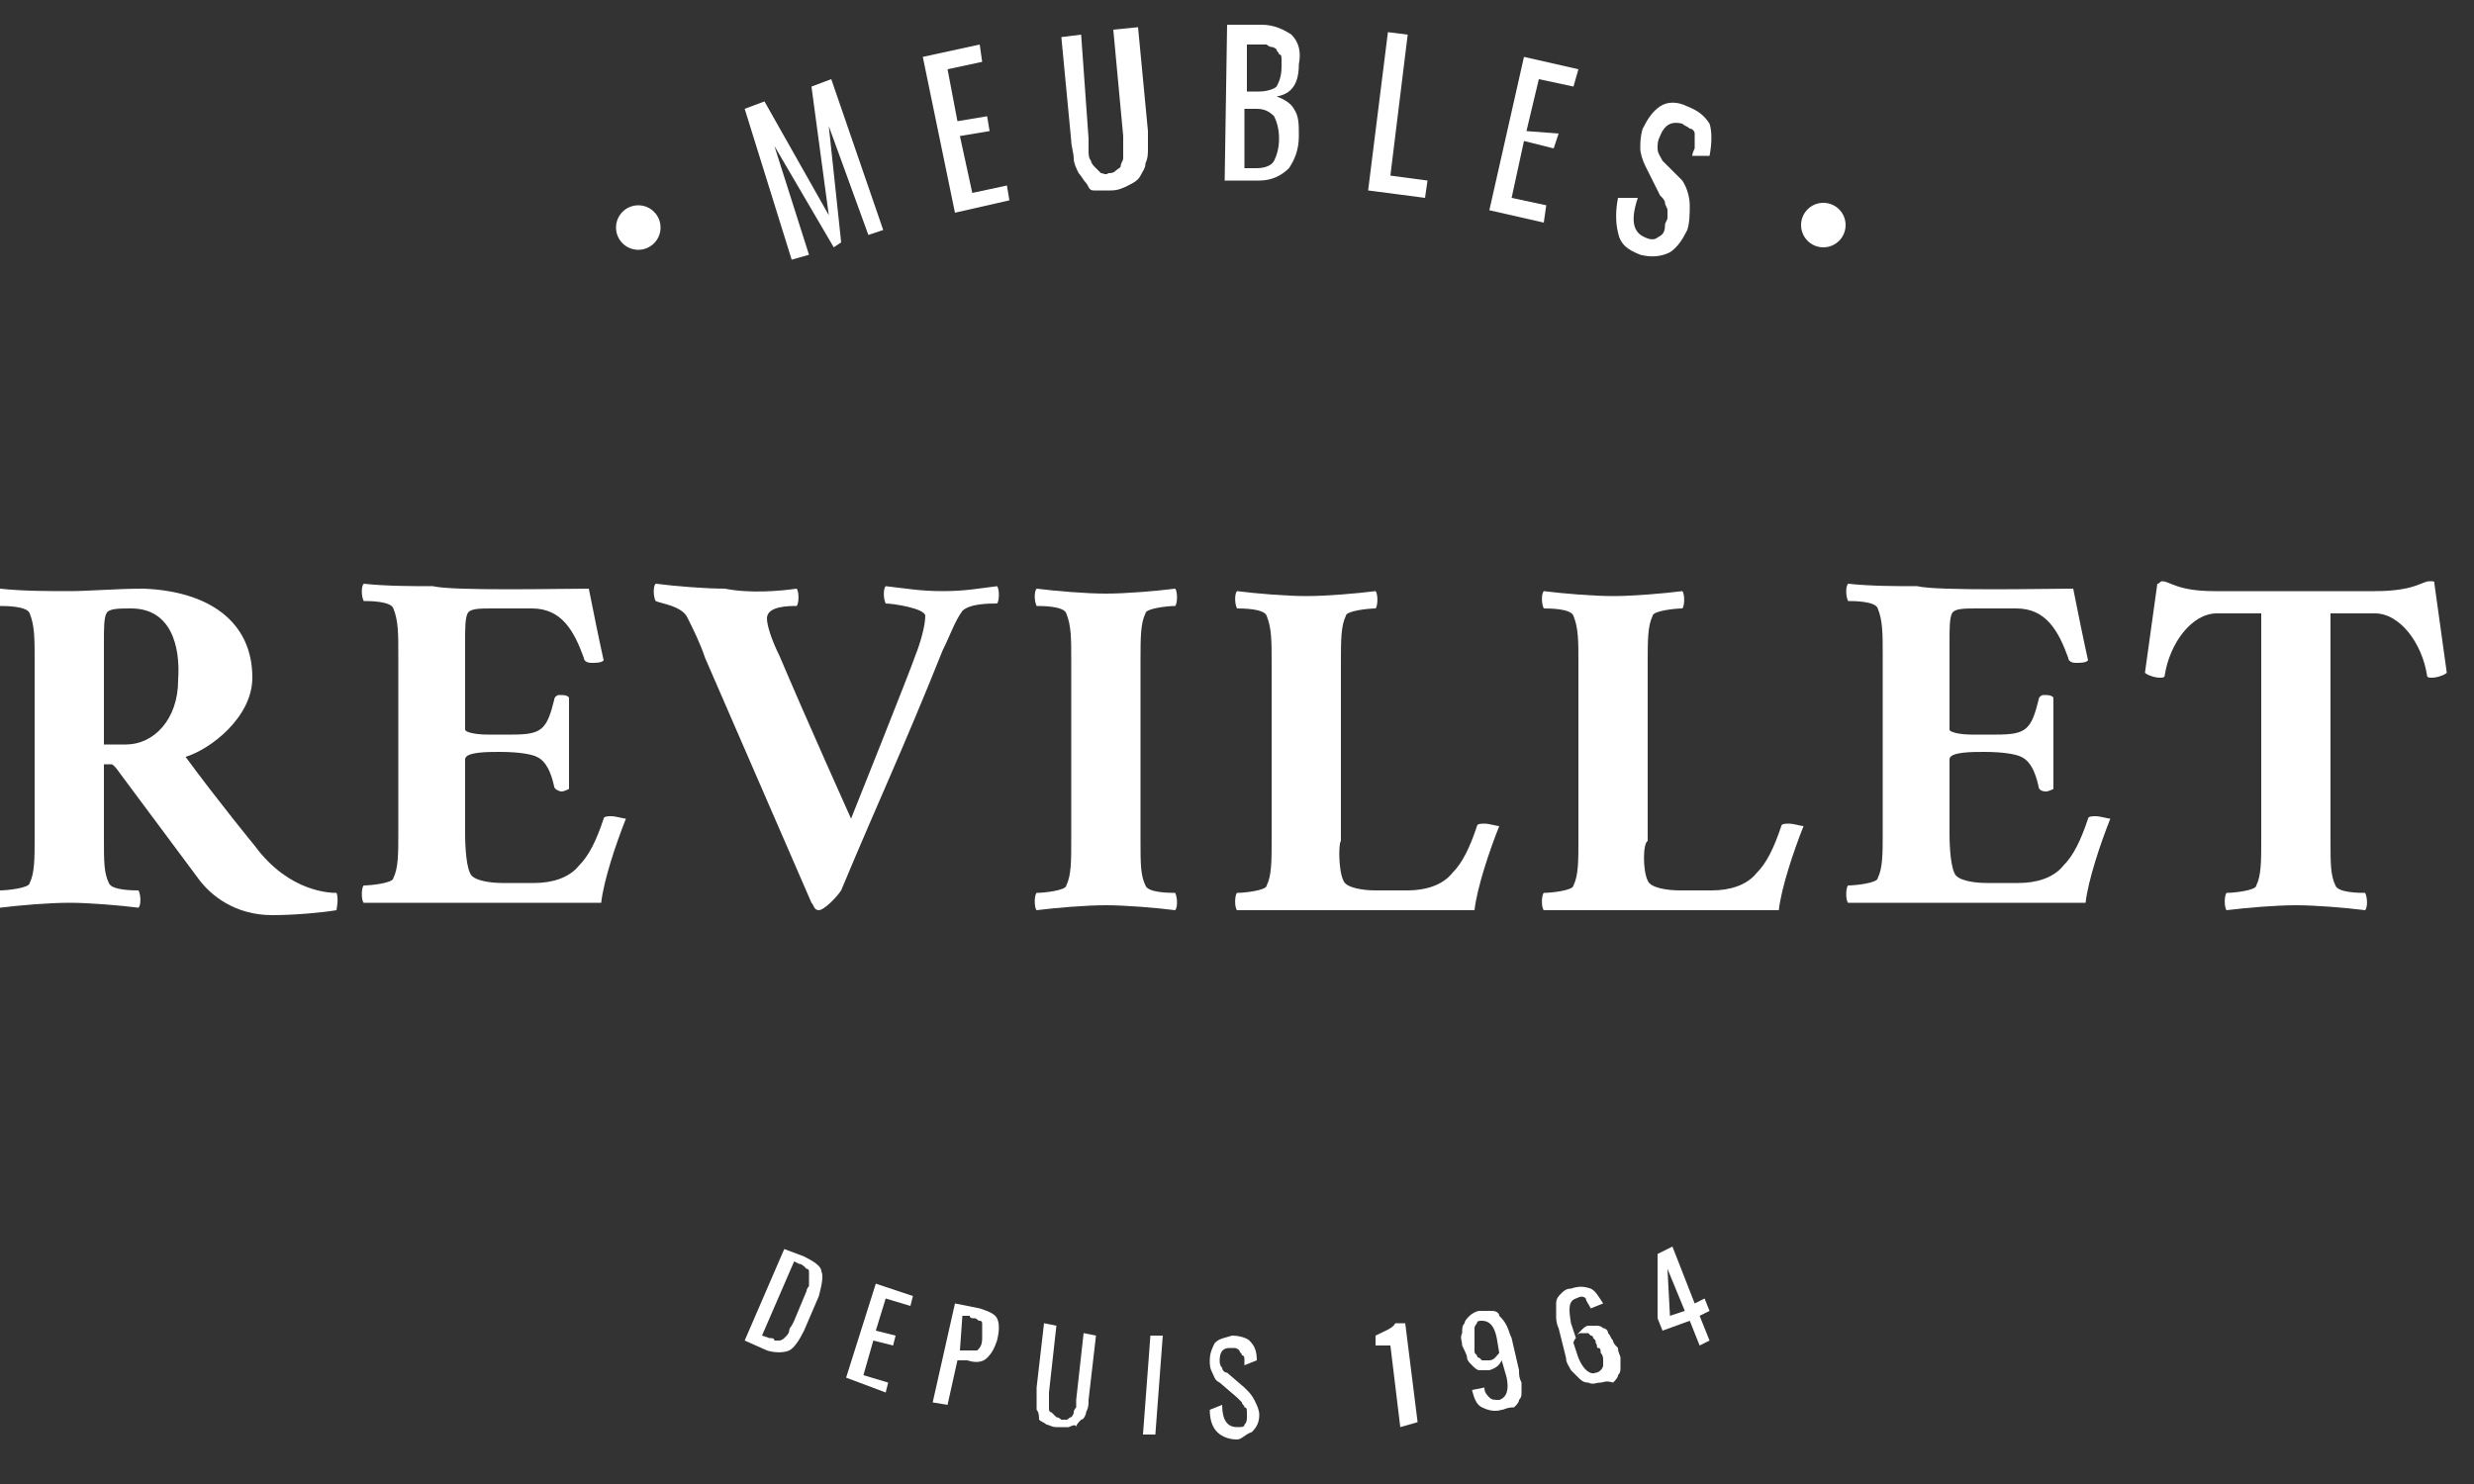 <?xml version="1.0" encoding="utf-8"?>
<!-- Generator: Adobe Illustrator 18.0.0, SVG Export Plug-In . SVG Version: 6.00 Build 0)  -->
<!DOCTYPE svg PUBLIC "-//W3C//DTD SVG 1.1//EN" "http://www.w3.org/Graphics/SVG/1.1/DTD/svg11.dtd">
<svg version="1.1" xmlns="http://www.w3.org/2000/svg" xmlns:xlink="http://www.w3.org/1999/xlink" x="0px" y="0px"
	 viewBox="0 0 100 60" enable-background="new 0 0 100 60" xml:space="preserve">
<rect x="0" y="0" width="100" height="60" fill="#333333" stroke="none"/>
<g id="Calque_1">
	<g>
		<g>
			<circle fill="#FFFFFF" cx="73.7" cy="9.1" r="0.9"/>
			<circle fill="#FFFFFF" cx="25.8" cy="9.2" r="0.9"/>
		</g>
		<g>
			<path fill="#FFFFFF" d="M32,10.5l-1.9-6.1l0.8-0.3l2.6,4.6l-0.7-5.2l0.8-0.3l2.1,6.1l-0.6,0.2l-1.6-4.4l0.5,4.7L33.7,10l-2.4-4.1
				l1.4,4.4L32,10.5z"/>
			<path fill="#FFFFFF" d="M38.6,8.6l-1.3-6.3l2.3-0.5l0.1,0.7l-1.4,0.3l0.4,2.1l1.2-0.2l0.1,0.6l-1.2,0.2l0.5,2.3l1.4-0.3l0.1,0.6
				L38.6,8.6z"/>
			<path fill="#FFFFFF" d="M45.6,7.5c-0.2,0.1-0.4,0.2-0.7,0.2c-0.2,0-0.5,0-0.7,0S44,7.5,43.9,7.4c-0.1-0.1-0.2-0.3-0.3-0.4
				c-0.1-0.2-0.2-0.4-0.2-0.6c0-0.2-0.1-0.5-0.1-0.7l-0.4-4.2l0.8-0.1L44,5.6c0,0.2,0,0.3,0,0.5c0,0.1,0,0.3,0.1,0.4
				c0,0.1,0.1,0.2,0.2,0.3c0.1,0.1,0.2,0.2,0.2,0.2c0.1,0,0.2,0.1,0.3,0c0.1,0,0.2,0,0.3-0.1c0.1-0.1,0.2-0.1,0.2-0.2
				c0-0.1,0.1-0.2,0.1-0.3s0-0.3,0-0.4c0-0.1,0-0.3,0-0.5l-0.4-4.3L46,1.1l0.4,4.2c0,0.3,0,0.5,0,0.7c0,0.2,0,0.4-0.1,0.6
				c0,0.2-0.1,0.3-0.2,0.5C46,7.3,45.8,7.4,45.6,7.5z"/>
			<path fill="#FFFFFF" d="M49.5,7.4L49.6,1L51,1c0.5,0,0.9,0.2,1.2,0.4c0.3,0.3,0.4,0.7,0.3,1.2c0,0.8-0.3,1.2-0.9,1.3
				c0.3,0.1,0.6,0.3,0.7,0.5c0.2,0.3,0.2,0.6,0.2,1.1c0,0.6-0.2,1-0.4,1.3c-0.3,0.3-0.7,0.5-1.2,0.5H49.5z M50.3,6.8h0.5
				c0.3,0,0.6-0.1,0.7-0.3c0.1-0.2,0.2-0.5,0.2-0.9c0-0.4-0.1-0.7-0.2-0.9c-0.2-0.2-0.4-0.3-0.7-0.3h-0.5L50.3,6.8z M50.4,3.7h0.5
				c0.3,0,0.6-0.1,0.7-0.2c0.1-0.2,0.2-0.4,0.2-0.8c0-0.1,0-0.2,0-0.3c0-0.1,0-0.2-0.1-0.2c0-0.1-0.1-0.1-0.1-0.2
				c0,0-0.1-0.1-0.2-0.1c0,0-0.1,0-0.2-0.1c-0.1,0-0.2,0-0.3,0c-0.1,0-0.2,0-0.3,0h-0.2L50.4,3.7z"/>
			<path fill="#FFFFFF" d="M55.3,7.7l0.8-6.4l0.8,0.1l-0.7,5.7l1.5,0.2L57.6,8L55.3,7.7z"/>
			<path fill="#FFFFFF" d="M60.2,8.5l1.4-6.2l2.2,0.5l-0.2,0.7l-1.4-0.3l-0.5,2.1L63,5.4L62.8,6l-1.2-0.3l-0.5,2.3l1.4,0.3L62.4,9
				L60.2,8.5z"/>
			<path fill="#FFFFFF" d="M66.3,10.3c-0.5-0.2-0.8-0.4-0.9-0.9c-0.1-0.4-0.1-0.9,0-1.4l0.8,0c-0.3,0.9-0.2,1.4,0.3,1.6
				c0.2,0.1,0.4,0.1,0.5,0c0.2-0.1,0.3-0.2,0.3-0.5c0-0.1,0.1-0.2,0.1-0.3c0-0.1,0-0.2,0-0.3c0-0.1-0.1-0.2-0.1-0.3
				c0-0.1-0.1-0.2-0.2-0.3l-0.6-1.2c-0.1-0.2-0.2-0.5-0.2-0.7c0-0.2,0-0.5,0.1-0.8c0.2-0.4,0.4-0.7,0.7-0.9c0.3-0.2,0.7-0.2,1.1,0
				c0.5,0.2,0.7,0.4,0.9,0.7c0.1,0.3,0.1,0.8,0,1.3l-0.7,0c0-0.1,0.1-0.3,0.1-0.3c0-0.1,0-0.2,0-0.3c0-0.1,0-0.2,0-0.3
				c0-0.1-0.1-0.2-0.2-0.2c-0.1-0.1-0.2-0.1-0.3-0.2c-0.4-0.1-0.7,0-0.9,0.5c-0.1,0.2-0.1,0.3-0.1,0.5c0,0.2,0.1,0.3,0.2,0.5L68,7.3
				c0.2,0.3,0.3,0.7,0.3,1s0,0.7-0.1,1c-0.2,0.4-0.4,0.7-0.7,0.9C67.1,10.4,66.7,10.4,66.3,10.3z"/>
		</g>
		<g>
			<path fill="#FFFFFF" d="M30.1,54.2l1.6-3.7l0.8,0.3c0.4,0.2,0.7,0.4,0.7,0.6c0.1,0.2,0,0.6-0.1,1l-0.6,1.4
				c-0.2,0.4-0.4,0.7-0.6,0.8c-0.2,0.1-0.6,0.1-0.9,0L30.1,54.2z M30.8,54l0.3,0.1c0.1,0,0.2,0,0.2,0.1c0.1,0,0.1,0,0.2,0
				c0,0,0.1,0,0.2-0.1c0,0,0.1-0.1,0.1-0.1c0,0,0.1-0.1,0.1-0.2c0-0.1,0.1-0.2,0.1-0.2c0,0,0.1-0.2,0.1-0.2l0.5-1.2
				c0-0.1,0.1-0.2,0.1-0.2c0-0.1,0-0.1,0-0.2c0-0.1,0-0.1,0-0.2c0,0,0-0.1,0-0.2c0,0,0-0.1-0.1-0.1c0,0-0.1-0.1-0.1-0.1
				c0,0-0.1-0.1-0.2-0.1L32.1,51L30.8,54z"/>
			<path fill="#FFFFFF" d="M34.2,55.7l1.2-3.8l1.5,0.5l-0.1,0.4l-1-0.3l-0.4,1.3l0.8,0.2l-0.1,0.4l-0.8-0.2l-0.4,1.4l1,0.3l-0.1,0.4
				L34.2,55.7z"/>
			<path fill="#FFFFFF" d="M37.7,56.7l0.9-4l1,0.2c0.3,0.1,0.6,0.2,0.7,0.4c0.1,0.2,0.1,0.5,0,0.9c-0.1,0.3-0.2,0.5-0.4,0.7
				c-0.2,0.2-0.5,0.2-0.8,0.1L38.7,55l-0.4,1.8L37.7,56.7z M38.8,54.6l0.2,0c0.2,0,0.4,0,0.5,0c0.1-0.1,0.2-0.2,0.2-0.5
				c0-0.1,0-0.2,0-0.2c0-0.1,0-0.1,0-0.2c0-0.1,0-0.1,0-0.2c0,0,0-0.1-0.1-0.1s-0.1-0.1-0.2-0.1c-0.1,0-0.2,0-0.2-0.1l-0.3,0
				L38.8,54.6z"/>
			<path fill="#FFFFFF" d="M43.2,57.7c-0.1,0-0.3,0-0.5,0c-0.2,0-0.3-0.1-0.4-0.1c-0.1-0.1-0.2-0.1-0.3-0.2C42,57.3,42,57.1,41.9,57
				c0-0.1,0-0.3,0-0.4c0-0.2,0-0.3,0-0.5l0.3-2.6l0.5,0.1l-0.3,2.7c0,0.1,0,0.2,0,0.3c0,0.1,0,0.2,0,0.3c0,0.1,0,0.2,0.1,0.2
				c0,0,0.1,0.1,0.2,0.2c0.1,0,0.2,0.1,0.2,0.1c0.1,0,0.2,0,0.2,0c0.1,0,0.1-0.1,0.2-0.1c0,0,0.1-0.1,0.1-0.2c0-0.1,0.1-0.2,0.1-0.2
				c0-0.1,0-0.2,0-0.3l0.3-2.7l0.5,0.1l-0.3,2.6c0,0.2,0,0.3-0.1,0.5c0,0.1-0.1,0.3-0.2,0.3c-0.1,0.1-0.2,0.2-0.2,0.3
				C43.5,57.6,43.4,57.6,43.2,57.7z"/>
			<path fill="#FFFFFF" d="M46.2,58l0.3-4l0.5,0l-0.3,4L46.2,58z"/>
			<path fill="#FFFFFF" d="M50,58.2c-0.3,0-0.6-0.1-0.8-0.3s-0.3-0.5-0.3-0.9l0.5-0.2c0,0.6,0.2,0.9,0.6,0.9c0.2,0,0.3,0,0.3-0.1
				c0.1-0.1,0.1-0.2,0.1-0.3c0-0.1,0-0.2,0-0.2c0-0.1,0-0.2-0.1-0.2c0-0.1-0.1-0.1-0.1-0.2c0,0-0.1-0.1-0.2-0.2l-0.7-0.6
				c-0.2-0.1-0.2-0.2-0.3-0.4c-0.1-0.2-0.1-0.3-0.1-0.5c0-0.3,0.1-0.5,0.2-0.7c0.2-0.2,0.4-0.2,0.7-0.3c0.3,0,0.6,0.1,0.7,0.2
				c0.2,0.2,0.3,0.4,0.3,0.8l-0.5,0.2c0-0.1,0-0.2,0-0.2c0-0.1,0-0.2-0.1-0.2c0-0.1-0.1-0.1-0.1-0.2c0,0-0.1-0.1-0.2-0.1
				c-0.1,0-0.1,0-0.2,0c-0.3,0-0.4,0.2-0.4,0.5c0,0.1,0,0.2,0.1,0.3c0,0.1,0.1,0.2,0.2,0.2l0.7,0.6c0.2,0.2,0.3,0.3,0.4,0.5
				s0.2,0.4,0.2,0.6c0,0.3-0.1,0.5-0.3,0.7C50.3,58,50.2,58.2,50,58.2z"/>
			<path fill="#FFFFFF" d="M56.6,57.7l-0.4-3.3c0,0,0,0,0,0c0,0-0.1,0-0.1,0s-0.1,0-0.1,0s-0.1,0-0.2,0c0,0-0.1,0-0.1,0
				s-0.1,0-0.1,0h0l0-0.4c0.4-0.2,0.7-0.3,0.8-0.5l0.4,0l0.5,4L56.6,57.7z"/>
			<path fill="#FFFFFF" d="M60.7,57c-0.3,0.1-0.6,0-0.8-0.1c-0.2-0.1-0.3-0.3-0.4-0.7v0l0.5-0.1c0,0.2,0.1,0.3,0.2,0.4
				c0.1,0.1,0.2,0.1,0.4,0.1c0.3-0.1,0.4-0.4,0.3-0.9L60.7,55c-0.1,0.2-0.2,0.3-0.5,0.4c-0.2,0-0.3,0-0.4,0c-0.1,0-0.2-0.1-0.3-0.2
				c-0.1-0.1-0.2-0.2-0.2-0.3c0-0.1-0.1-0.3-0.2-0.5c0-0.2-0.1-0.3,0-0.5c0-0.2,0-0.3,0.1-0.4c0-0.1,0.1-0.2,0.2-0.3
				c0.1-0.1,0.3-0.2,0.4-0.2c0.2,0,0.3,0,0.5,0c0.2,0,0.3,0.1,0.3,0.2c0.1,0.1,0.2,0.2,0.3,0.4c0.1,0.2,0.1,0.3,0.2,0.5l0.3,1.3
				c0,0.2,0,0.3,0.1,0.5c0,0.2,0,0.3,0,0.4c0,0.1,0,0.2-0.1,0.3c0,0.1-0.1,0.2-0.2,0.3C60.9,56.9,60.8,57,60.7,57z M60.2,55
				c0.2,0,0.3-0.2,0.4-0.3l-0.1-0.6c-0.1-0.5-0.3-0.7-0.6-0.7c-0.1,0-0.2,0-0.2,0.1c0,0-0.1,0.1-0.1,0.2c0,0.1,0,0.2,0,0.2
				c0,0.1,0,0.2,0,0.3c0,0.1,0,0.2,0,0.2s0,0.1,0,0.2c0,0.1,0,0.1,0.1,0.2c0,0,0,0.1,0.1,0.1c0,0,0.1,0.1,0.1,0.1s0.1,0,0.1,0
				C60.1,55,60.2,55,60.2,55z"/>
			<path fill="#FFFFFF" d="M64.7,55.9c-0.2,0-0.3,0.1-0.5,0c-0.2,0-0.3-0.1-0.4-0.2c-0.1-0.1-0.2-0.2-0.3-0.3
				c-0.1-0.2-0.2-0.3-0.2-0.5L63,53.7c-0.1-0.2-0.1-0.4-0.1-0.5s0-0.3,0-0.5c0-0.2,0.1-0.3,0.2-0.4c0.1-0.1,0.2-0.2,0.4-0.2
				c0.3-0.1,0.5-0.1,0.8,0c0.2,0.1,0.3,0.3,0.5,0.6c0,0,0,0,0,0v0l-0.5,0.2c-0.1-0.2-0.2-0.3-0.2-0.4c-0.1-0.1-0.2-0.1-0.4,0
				c-0.3,0.1-0.3,0.4-0.2,1l0.2,0.6c0-0.1,0.1-0.2,0.2-0.3c0.1-0.1,0.2-0.2,0.3-0.2c0.1,0,0.2,0,0.3,0s0.2,0,0.3,0.1
				c0.1,0,0.2,0.1,0.2,0.2c0.1,0.1,0.1,0.2,0.2,0.3c0,0.1,0.1,0.2,0.2,0.3c0,0.2,0.1,0.3,0.1,0.4c0,0.1,0,0.3,0,0.4
				c0,0.1,0,0.2-0.1,0.3c0,0.1-0.1,0.2-0.2,0.3C64.9,55.8,64.8,55.9,64.7,55.9z M64.5,55.5c0.1,0,0.2-0.1,0.2-0.1s0.1-0.1,0.1-0.2
				c0-0.1,0-0.2,0-0.2c0-0.1,0-0.2-0.1-0.3c0-0.1,0-0.2-0.1-0.2s0-0.1-0.1-0.2c0-0.1,0-0.1-0.1-0.2c0,0,0-0.1-0.1-0.1
				c0,0-0.1-0.1-0.1-0.1s-0.1,0-0.1,0s-0.1,0-0.2,0c-0.1,0-0.2,0.1-0.2,0.2c-0.1,0.1-0.1,0.2-0.1,0.2l0.2,0.6
				C64,55.4,64.3,55.6,64.5,55.5z"/>
			<path fill="#FFFFFF" d="M68.7,54.4l-0.4-1l-1.1,0.4L67,53.3l0-2.6l0.6-0.3l0.9,2.3l0.4-0.2l0.2,0.5l-0.4,0.2l0.4,1L68.7,54.4z
				 M67.5,53.2l0.6-0.2l-0.7-1.7L67.5,53.2z"/>
		</g>
		<g>
			<path fill="#FFFFFF" d="M10.2,27.4c0,1.6-1.7,2.9-2.7,3.2c1.4,1.9,2.8,3.6,2.8,3.6c1.4,1.9,3.1,1.9,3.3,1.9c0.1,0.2,0,0.7,0,0.7
				C13,36.9,11.9,37,11,37c-1.5,0-2.5-0.8-3-1.5l-3.2-4.3c0,0-0.2-0.3-0.3-0.3H4.2v3c0,0.9,0,1.4,0.2,1.8c0.1,0.3,1,0.3,1.2,0.3
				c0.1,0.2,0.1,0.6,0,0.7c-0.8-0.1-2-0.2-2.8-0.2s-2,0.1-2.8,0.2c-0.1-0.1-0.1-0.6,0-0.7c0.3,0,1.2-0.1,1.2-0.3
				c0.2-0.4,0.2-1,0.2-1.8v-7.2c0-0.9,0-1.4-0.2-1.9c-0.1-0.3-1-0.3-1.2-0.3c-0.1-0.2-0.1-0.6,0-0.7c0.9,0.1,2,0.1,2.8,0.1
				s1.9-0.1,3-0.1C8.4,23.9,10.2,25.1,10.2,27.4z M5.3,24.6c-0.5,0-0.9,0-1,0.2c-0.1,0.2-0.1,0.6-0.1,1.2v4.1h0.9
				c1.1,0,2.1-1,2.1-2.6C7.3,26.1,6.9,24.6,5.3,24.6z"/>
			<path fill="#FFFFFF" d="M23.8,23.8c0.2,1,0.4,2,0.6,2.9c-0.1,0.1-0.3,0.1-0.5,0.1c-0.2,0-0.3-0.1-0.3-0.2c-0.4-1.1-0.9-2-2.1-2
				h-1.6c-0.5,0-0.9,0-1,0.2c-0.1,0.2-0.1,0.6-0.1,1.2v3.5c0,0.1,0.4,0.2,0.9,0.2h1c1.2,0,1.4-0.2,1.7-1.4c0-0.1,0.1-0.2,0.2-0.2
				c0.2,0,0.3,0,0.4,0.1v3.7c0,0-0.2,0.1-0.3,0.1s-0.3-0.1-0.3-0.2c-0.2-0.9-0.5-1.1-0.7-1.2c-0.2-0.1-0.7-0.2-1.5-0.2
				c-0.5,0-1.4,0-1.4,0.3v3c0,0.1,0,1.2,0.2,1.6c0.1,0.3,0.8,0.4,1.3,0.4h1.3c0.7,0,1.4-0.2,1.8-0.7c0.4-0.4,0.7-1,1-1.9
				c0-0.1,0.2-0.1,0.3-0.1c0.2,0,0.5,0.1,0.6,0.1c-0.4,1-0.9,2.5-1,3.4c-0.8,0-8.8,0-9.6,0c-0.1-0.1-0.1-0.6,0-0.7
				c0.3,0,1.2-0.1,1.2-0.3c0.2-0.4,0.2-1,0.2-1.8v-7.2c0-0.9,0-1.4-0.2-1.9c-0.1-0.3-1-0.3-1.2-0.3c-0.1-0.2-0.1-0.6,0-0.7
				c0.9,0.1,2,0.1,2.8,0.1C18.3,23.9,22.7,23.8,23.8,23.8z"/>
			<path fill="#FFFFFF" d="M32.2,23.8c0.1,0.1,0.1,0.6,0,0.7c-0.3,0-1.2,0-1.2,0.5c0,0.3,0.2,0.9,0.5,1.5c1.1,2.6,2.9,6.6,2.9,6.6
				s2.4-6,2.6-6.6c0.2-0.5,0.4-1.2,0.4-1.6c0-0.3-1.3-0.5-1.6-0.5c-0.1-0.2-0.1-0.6,0-0.7c0.9,0.1,1.4,0.2,2.3,0.2
				c0.9,0,1.4-0.1,2.2-0.2c0.1,0.1,0.1,0.6,0,0.7c-0.3,0-1.1,0-1.4,0.3c-0.3,0.4-0.5,1-0.8,1.6c-1.6,4-2.6,6.1-4.1,9.7
				c-0.2,0.3-0.7,0.8-0.9,0.8c-0.2,0-0.2-0.2-0.3-0.3l-4.3-9.9c-0.2-0.6-0.5-1.2-0.7-1.6c-0.2-0.5-1.1-0.6-1.3-0.7
				c-0.1-0.2-0.1-0.6,0-0.7c0.8,0.1,2,0.2,2.8,0.2C30.3,24,31.5,23.9,32.2,23.8z"/>
			<path fill="#FFFFFF" d="M47.5,23.8c0.1,0.1,0.1,0.6,0,0.7c-0.3,0-1.2,0.1-1.2,0.3c-0.2,0.4-0.2,1-0.2,1.9V34c0,0.9,0,1.4,0.2,1.8
				c0.1,0.3,1,0.3,1.2,0.3c0.1,0.2,0.1,0.6,0,0.7c-0.8-0.1-2-0.2-2.8-0.2c-0.8,0-2,0.1-2.8,0.2c-0.1-0.1-0.1-0.6,0-0.7
				c0.3,0,1.2-0.1,1.2-0.3c0.2-0.4,0.2-1,0.2-1.8v-7.3c0-0.9,0-1.4-0.2-1.9c-0.1-0.3-1-0.3-1.2-0.3c-0.1-0.2-0.1-0.6,0-0.7
				c0.8,0.1,2,0.2,2.8,0.2C45.5,24,46.7,23.9,47.5,23.8z"/>
			<path fill="#FFFFFF" d="M54.3,35.6c0.1,0.3,0.8,0.4,1.3,0.4h1.3c0.7,0,1.4-0.2,1.8-0.7c0.4-0.4,0.7-1,1-1.9
				c0-0.1,0.2-0.1,0.3-0.1c0.2,0,0.5,0.1,0.6,0.1c-0.4,1-0.9,2.5-1,3.4h-6.8c-1.4,0-2.5,0-2.8,0c-0.1-0.1-0.1-0.6,0-0.7
				c0.3,0,1.2-0.1,1.2-0.3c0.2-0.4,0.2-1,0.2-1.8v-7.2c0-0.9,0-1.4-0.2-1.9c-0.1-0.3-1-0.3-1.2-0.3c-0.1-0.2-0.1-0.6,0-0.7
				c0.8,0.1,2,0.2,2.8,0.2c0.8,0,2-0.1,2.8-0.2c0.1,0.1,0.1,0.6,0,0.7c-0.3,0-1.2,0.1-1.2,0.3c-0.2,0.4-0.2,1-0.2,1.9V34
				C54.1,34.1,54.1,35.2,54.3,35.6z"/>
			<path fill="#FFFFFF" d="M66.6,35.6c0.1,0.3,0.8,0.4,1.3,0.4h1.3c0.7,0,1.4-0.2,1.8-0.7c0.4-0.4,0.7-1,1-1.9
				c0-0.1,0.2-0.1,0.3-0.1c0.2,0,0.5,0.1,0.6,0.1c-0.4,1-0.9,2.5-1,3.4h-6.7c-1.4,0-2.5,0-2.8,0c-0.1-0.1-0.1-0.6,0-0.7
				c0.3,0,1.2-0.1,1.2-0.3c0.2-0.4,0.2-1,0.2-1.8v-7.2c0-0.9,0-1.4-0.2-1.9c-0.1-0.3-1-0.3-1.2-0.3c-0.1-0.2-0.1-0.6,0-0.7
				c0.8,0.1,2,0.2,2.8,0.2c0.8,0,2-0.1,2.8-0.2c0.1,0.1,0.1,0.6,0,0.7c-0.3,0-1.2,0.1-1.2,0.3c-0.2,0.4-0.2,1-0.2,1.9V34
				C66.4,34.1,66.4,35.2,66.6,35.6z"/>
			<path fill="#FFFFFF" d="M83.8,23.8c0.2,1,0.4,2,0.6,2.9c-0.1,0.1-0.3,0.1-0.5,0.1c-0.2,0-0.3-0.1-0.3-0.2c-0.4-1.1-0.9-2-2.1-2
				h-1.6c-0.5,0-0.9,0-1,0.2c-0.1,0.2-0.1,0.6-0.1,1.2v3.5c0,0.1,0.4,0.2,0.9,0.2h1c1.2,0,1.4-0.2,1.7-1.4c0-0.1,0.1-0.2,0.2-0.2
				c0.2,0,0.3,0,0.4,0.1v3.7c0,0-0.2,0.1-0.3,0.1c-0.2,0-0.3-0.1-0.3-0.2c-0.2-0.9-0.5-1.1-0.7-1.2c-0.2-0.1-0.7-0.2-1.5-0.2
				c-0.5,0-1.4,0-1.4,0.3v3c0,0.1,0,1.2,0.2,1.6c0.1,0.3,0.8,0.4,1.3,0.4h1.3c0.7,0,1.4-0.2,1.8-0.7c0.4-0.4,0.7-1,1-1.9
				c0-0.1,0.2-0.1,0.3-0.1c0.2,0,0.5,0.1,0.6,0.1c-0.4,1-0.9,2.5-1,3.4c-0.8,0-8.8,0-9.6,0c-0.1-0.1-0.1-0.6,0-0.7
				c0.3,0,1.2-0.1,1.2-0.3c0.2-0.4,0.2-1,0.2-1.8v-7.2c0-0.9,0-1.4-0.2-1.9c-0.1-0.3-1-0.3-1.2-0.3c-0.1-0.2-0.1-0.6,0-0.7
				c0.9,0.1,2,0.1,2.8,0.1C78.3,23.9,82.7,23.8,83.8,23.8z"/>
			<path fill="#FFFFFF" d="M98.2,23.5c0.2,0,0.2,0,0.2,0.1l0.5,3.6c-0.1,0.1-0.4,0.2-0.6,0.2c-0.1,0-0.2,0-0.2-0.1
				c-0.2-1.3-1.1-2.5-2.1-2.5h-1.8v9.2c0,0.9,0,1.4,0.2,1.8c0.1,0.3,1,0.3,1.2,0.3c0.1,0.2,0.1,0.6,0,0.7c-0.8-0.1-2-0.2-2.8-0.2
				c-0.8,0-2,0.1-2.8,0.2c-0.1-0.1-0.1-0.6,0-0.7c0.3,0,1.2-0.1,1.2-0.3c0.2-0.4,0.2-1,0.2-1.8v-9.2h-1.8c-1,0-1.9,1.2-2.1,2.5
				c0,0.1-0.1,0.1-0.2,0.1c-0.2,0-0.5-0.1-0.6-0.2l0.5-3.6c0.1,0,0.1-0.1,0.2-0.1c0.3,0,0.6,0.4,2.1,0.4h6.5
				C97.6,23.9,97.9,23.5,98.2,23.5z"/>
		</g>
	</g>
</g>
<g id="Calque_2" display="none">
	<g display="inline">
		<g>
			<path fill="#231F20" d="M75.1,21.5c0.4,0.9-0.4,1.7-1.3,1.3c-0.1-0.1-0.3-0.2-0.3-0.3c-0.4-0.9,0.4-1.7,1.3-1.3
				C74.9,21.2,75,21.3,75.1,21.5z"/>
			<path fill="#231F20" d="M27.3,21.6c0.4,0.9-0.4,1.7-1.3,1.3c-0.1-0.1-0.3-0.2-0.3-0.3c-0.4-0.9,0.4-1.7,1.3-1.3
				C27.1,21.3,27.2,21.4,27.3,21.6z"/>
		</g>
		<g>
			<path fill="#231F20" d="M11,33.8c0,1.6-1.7,2.9-2.7,3.2c1.4,1.9,2.8,3.6,2.8,3.6c1.4,1.8,3.1,1.9,3.2,1.9c0.1,0.1,0,0.7,0,0.7
				c-0.6,0-1.8,0.1-2.6,0.1c-1.5,0-2.5-0.8-3-1.5l-3.2-4.2c0,0-0.2-0.3-0.4-0.3H5v3c0,0.8,0,1.4,0.2,1.8c0.1,0.3,1,0.3,1.3,0.4
				c0.1,0.1,0.1,0.6,0,0.7c-0.8-0.1-2-0.1-2.8-0.1s-2,0.1-2.8,0.1c-0.1-0.1-0.1-0.6,0-0.7c0.3,0,1.2-0.1,1.3-0.4
				c0.2-0.4,0.2-1,0.2-1.8v-7.2c0-0.8,0-1.4-0.2-1.8C2,31,1.1,31,0.9,30.9c-0.1-0.1-0.1-0.6,0-0.7c0.9,0.1,2,0.1,2.8,0.1
				c0.8,0,1.9-0.1,3-0.1C9.1,30.2,11,31.4,11,33.8z M6.1,31c-0.4,0-0.9,0-1,0.2C5,31.5,5,31.9,5,32.4v4.1h0.9C7,36.5,8,35.5,8,34
				C8,32.4,7.7,31,6.1,31z"/>
			<path fill="#231F20" d="M24.6,30.1c0.1,1,0.4,2,0.6,2.9c-0.1,0.1-0.3,0.1-0.4,0.1c-0.1,0-0.3-0.1-0.3-0.2c-0.4-1.1-0.9-2-2.1-2
				h-1.6c-0.4,0-0.9,0-1,0.2c-0.1,0.2-0.1,0.6-0.1,1.2v3.5c0,0.1,0.4,0.2,0.8,0.2h1c1.2,0,1.4-0.2,1.7-1.4c0-0.1,0.1-0.2,0.2-0.2
				c0.1,0,0.3,0,0.4,0.1v3.8c0,0-0.2,0.1-0.4,0.1c-0.1,0-0.3-0.1-0.3-0.2c-0.2-0.9-0.5-1.1-0.7-1.2c-0.2-0.1-0.7-0.1-1.5-0.1
				c-0.5,0-1.4,0-1.4,0.3v3c0,0.1,0,1.2,0.2,1.5c0.1,0.3,0.8,0.4,1.3,0.4h1.3c0.7,0,1.4-0.2,1.8-0.6c0.4-0.4,0.7-1,1.1-1.9
				c0-0.1,0.1-0.1,0.3-0.1c0.2,0,0.5,0.1,0.6,0.1c-0.4,1.1-0.9,2.5-1.1,3.4c-0.8,0-8.8,0-9.5,0c-0.1-0.1-0.1-0.6,0-0.7
				c0.3,0,1.2-0.1,1.3-0.3c0.2-0.4,0.2-1,0.2-1.8v-7.2c0-0.8,0-1.4-0.2-1.8c-0.1-0.3-1-0.3-1.3-0.3c-0.1-0.1-0.1-0.6,0-0.7
				c0.9,0.1,2,0.1,2.8,0.1S23.4,30.2,24.6,30.1z"/>
			<path fill="#231F20" d="M32.9,30.2c0.1,0.1,0.1,0.6,0,0.7c-0.3,0-1.2,0-1.2,0.5c0,0.3,0.2,0.9,0.5,1.5c1.1,2.6,2.9,6.6,2.9,6.6
				s2.4-6,2.6-6.5c0.2-0.5,0.4-1.2,0.4-1.6c0-0.4-1.3-0.4-1.6-0.5c-0.1-0.1-0.1-0.6,0-0.7c0.9,0.1,1.4,0.1,2.3,0.1
				c0.9,0,1.4-0.1,2.2-0.1c0.1,0.1,0.1,0.6,0,0.7c-0.3,0-1.1,0-1.4,0.4c-0.3,0.4-0.5,1-0.8,1.6c-1.6,3.9-2.5,6-4,9.7
				c-0.2,0.4-0.7,0.8-0.9,0.8c-0.2,0-0.2-0.1-0.3-0.3l-4.3-9.9c-0.2-0.6-0.5-1.2-0.7-1.6c-0.2-0.5-1.1-0.6-1.3-0.6
				c-0.1-0.1-0.1-0.6,0-0.7c0.8,0.1,2,0.1,2.8,0.1S32.2,30.2,32.9,30.2z"/>
			<path fill="#231F20" d="M48.1,30.2c0.1,0.1,0.1,0.6,0,0.7c-0.3,0-1.2,0.1-1.3,0.4c-0.2,0.4-0.2,1-0.2,1.8v7.2
				c0,0.8,0,1.4,0.2,1.8c0.1,0.3,1,0.3,1.3,0.4c0.1,0.1,0.1,0.6,0,0.7c-0.8-0.1-2-0.1-2.8-0.1c-0.8,0-2,0.1-2.8,0.1
				c-0.1-0.1-0.1-0.6,0-0.7c0.3,0,1.2-0.1,1.3-0.4c0.2-0.4,0.2-1,0.2-1.8v-7.2c0-0.8,0-1.4-0.2-1.8c-0.1-0.3-1-0.3-1.3-0.4
				c-0.1-0.1-0.1-0.6,0-0.7c0.8,0.1,2,0.1,2.8,0.1S47.3,30.2,48.1,30.2z"/>
			<path fill="#231F20" d="M54.9,41.9c0.1,0.3,0.8,0.4,1.3,0.4h1.3c0.7,0,1.4-0.2,1.8-0.6c0.4-0.4,0.7-1,1.1-1.9
				c0-0.1,0.1-0.1,0.3-0.1c0.2,0,0.5,0.1,0.6,0.1c-0.4,1.1-0.9,2.5-1.1,3.4h-6.7c-1.4,0-2.5,0-2.8,0c-0.1-0.1-0.1-0.6,0-0.7
				c0.3,0,1.2-0.1,1.3-0.3c0.2-0.4,0.2-1,0.2-1.8v-7.2c0-0.8,0-1.4-0.2-1.8c-0.1-0.3-1-0.3-1.3-0.4c-0.1-0.1-0.1-0.6,0-0.7
				c0.8,0.1,2,0.1,2.8,0.1c0.8,0,2-0.1,2.8-0.1c0.1,0.1,0.1,0.6,0,0.7c-0.3,0-1.2,0.1-1.3,0.4c-0.2,0.4-0.2,1-0.2,1.8v7.3
				C54.7,40.5,54.7,41.5,54.9,41.9z"/>
			<path fill="#231F20" d="M67.2,41.9c0.1,0.3,0.8,0.4,1.3,0.4h1.3c0.7,0,1.4-0.2,1.8-0.6c0.4-0.4,0.7-1,1.1-1.9
				c0-0.1,0.1-0.1,0.3-0.1c0.2,0,0.5,0.1,0.6,0.1c-0.4,1.1-0.9,2.5-1.1,3.4h-6.7c-1.4,0-2.5,0-2.8,0c-0.1-0.1-0.1-0.6,0-0.7
				c0.3,0,1.2-0.1,1.3-0.3c0.2-0.4,0.2-1,0.2-1.8v-7.2c0-0.8,0-1.4-0.2-1.8c-0.1-0.3-1-0.3-1.3-0.4c-0.1-0.1-0.1-0.6,0-0.7
				c0.8,0.1,2,0.1,2.8,0.1s2-0.1,2.8-0.1c0.1,0.1,0.1,0.6,0,0.7c-0.3,0-1.2,0.1-1.3,0.4c-0.2,0.4-0.2,1-0.2,1.8v7.3
				C67,40.5,67,41.5,67.2,41.9z"/>
			<path fill="#231F20" d="M84.3,30.1c0.1,1,0.4,2,0.6,2.9c-0.1,0.1-0.3,0.1-0.4,0.1c-0.1,0-0.3-0.1-0.3-0.2c-0.4-1.1-0.9-2-2.1-2
				h-1.6c-0.4,0-0.9,0-1,0.2c-0.1,0.2-0.1,0.6-0.1,1.2v3.5c0,0.1,0.4,0.2,0.8,0.2h1c1.2,0,1.4-0.2,1.7-1.4c0-0.1,0.1-0.2,0.2-0.2
				s0.3,0,0.4,0.1v3.8c0,0-0.2,0.1-0.4,0.1s-0.3-0.1-0.3-0.2c-0.2-0.9-0.5-1.1-0.7-1.2c-0.2-0.1-0.7-0.1-1.5-0.1
				c-0.5,0-1.4,0-1.4,0.3v3c0,0.1,0,1.2,0.2,1.5c0.1,0.3,0.8,0.4,1.3,0.4h1.3c0.7,0,1.4-0.2,1.8-0.6c0.4-0.4,0.7-1,1.1-1.9
				c0-0.1,0.1-0.1,0.3-0.1c0.2,0,0.5,0.1,0.6,0.1c-0.4,1.1-0.9,2.5-1.1,3.4c-0.8,0-8.8,0-9.5,0c-0.1-0.1-0.1-0.6,0-0.7
				c0.3,0,1.2-0.1,1.3-0.3c0.2-0.4,0.2-1,0.2-1.8v-7.2c0-0.8,0-1.4-0.2-1.8c-0.1-0.3-1-0.3-1.3-0.3c-0.1-0.1-0.1-0.6,0-0.7
				c0.9,0.1,2,0.1,2.8,0.1C78.8,30.3,83.2,30.2,84.3,30.1z"/>
			<path fill="#231F20" d="M98.7,29.9c0.2,0,0.2,0,0.2,0.1l0.5,3.6c-0.1,0.1-0.4,0.1-0.6,0.1c-0.1,0-0.2,0-0.2-0.1
				c-0.2-1.3-1.1-2.5-2.1-2.5h-1.8v9.1c0,0.8,0,1.4,0.2,1.8c0.1,0.3,1,0.3,1.3,0.4c0.1,0.1,0.1,0.6,0,0.7c-0.8-0.1-2-0.1-2.8-0.1
				s-2,0.1-2.8,0.1c-0.1-0.1-0.1-0.6,0-0.7c0.3,0,1.2-0.1,1.3-0.4c0.2-0.4,0.2-1,0.2-1.8v-9.1h-1.8c-1,0-1.9,1.2-2.1,2.5
				c0,0.1-0.1,0.1-0.2,0.1c-0.2,0-0.5-0.1-0.6-0.1l0.5-3.6c0.1,0,0.1-0.1,0.2-0.1c0.4,0,0.6,0.4,2,0.4h6.5
				C98.1,30.3,98.3,29.9,98.7,29.9z"/>
		</g>
		<g>
			<g>
				<path fill="#231F20" d="M31.4,24.3l0.1-6.4h0.8l1,5.2l1-5.2h0.8l0.1,6.4h-0.7l-0.1-4.6l-1,4.6h-0.5l-1-4.6L32,24.3H31.4z"/>
				<path fill="#231F20" d="M38.4,24.3V18h2.3v0.7h-1.5v2.1h1.2v0.6h-1.2v2.3h1.5v0.6H38.4z"/>
				<path fill="#231F20" d="M45.7,24.3c-0.2,0.1-0.4,0.1-0.7,0.1c-0.3,0-0.5,0-0.7-0.1c-0.2-0.1-0.3-0.2-0.5-0.3
					c-0.1-0.1-0.2-0.3-0.3-0.5c-0.1-0.2-0.1-0.4-0.1-0.6c0-0.2,0-0.5,0-0.7V18h0.8v4.3c0,0.2,0,0.3,0,0.5c0,0.1,0,0.3,0.1,0.4
					c0,0.1,0.1,0.2,0.1,0.3c0.1,0.1,0.1,0.1,0.2,0.2c0.1,0.1,0.2,0.1,0.3,0.1c0.1,0,0.2,0,0.3-0.1c0.1-0.1,0.2-0.1,0.2-0.2
					c0.1-0.1,0.1-0.2,0.1-0.3c0-0.1,0.1-0.3,0.1-0.4c0-0.1,0-0.3,0-0.5V18h0.8v4.2c0,0.3,0,0.5,0,0.7c0,0.2-0.1,0.4-0.1,0.6
					c-0.1,0.2-0.2,0.3-0.3,0.5C46,24.1,45.9,24.2,45.7,24.3z"/>
				<path fill="#231F20" d="M49.6,24.3V18H51c0.5,0,0.9,0.1,1.2,0.4c0.3,0.3,0.4,0.7,0.4,1.2c0,0.8-0.3,1.3-0.8,1.3
					c0.3,0.1,0.6,0.3,0.8,0.5c0.2,0.3,0.2,0.6,0.2,1.1c0,0.6-0.1,1-0.4,1.3c-0.2,0.3-0.6,0.5-1.1,0.5H49.6z M50.5,20.6h0.5
					c0.3,0,0.6-0.1,0.7-0.2c0.1-0.2,0.2-0.4,0.2-0.8c0-0.1,0-0.2,0-0.3c0-0.1,0-0.2-0.1-0.2c0-0.1-0.1-0.1-0.1-0.2
					c-0.1,0-0.1-0.1-0.2-0.1c-0.1,0-0.1,0-0.2-0.1c-0.1,0-0.2,0-0.3,0c-0.1,0-0.2,0-0.3,0h-0.2V20.6z M50.5,23.7H51
					c0.4,0,0.6-0.1,0.7-0.3c0.1-0.2,0.2-0.5,0.2-0.9c0-0.4-0.1-0.7-0.2-0.9c-0.2-0.2-0.4-0.3-0.8-0.3h-0.5V23.7z"/>
				<path fill="#231F20" d="M55.6,24.3V18h0.8v5.7h1.5v0.6H55.6z"/>
				<path fill="#231F20" d="M60.7,24.3V18H63v0.7h-1.5v2.1h1.2v0.6h-1.2v2.3H63v0.6H60.7z"/>
				<path fill="#231F20" d="M67.2,24.4c-0.5,0-0.9-0.2-1.1-0.5c-0.3-0.3-0.4-0.8-0.4-1.4l0.7-0.2c0.1,0.9,0.3,1.4,0.8,1.4
					c0.2,0,0.4-0.1,0.5-0.2c0.1-0.1,0.2-0.3,0.2-0.6c0-0.1,0-0.3,0-0.4c0-0.1-0.1-0.2-0.1-0.3c-0.1-0.1-0.1-0.2-0.2-0.3
					c-0.1-0.1-0.1-0.2-0.3-0.3l-1-1c-0.2-0.2-0.3-0.4-0.4-0.6c-0.1-0.2-0.1-0.5-0.1-0.8c0-0.5,0.1-0.8,0.4-1.1
					c0.2-0.3,0.6-0.4,1-0.4c0.5,0,0.8,0.1,1.1,0.4s0.4,0.7,0.4,1.3l-0.7,0.2c0-0.1,0-0.3,0-0.4c0-0.1,0-0.2-0.1-0.3
					c0-0.1-0.1-0.2-0.1-0.3c-0.1-0.1-0.1-0.1-0.2-0.2c-0.1,0-0.2-0.1-0.3,0c-0.4,0-0.6,0.3-0.6,0.7c0,0.2,0,0.3,0.1,0.5
					c0.1,0.1,0.2,0.3,0.3,0.4l1,1c0.3,0.3,0.5,0.5,0.6,0.8c0.2,0.3,0.2,0.6,0.2,1c0,0.5-0.1,0.8-0.4,1.1
					C68,24.3,67.6,24.4,67.2,24.4z"/>
			</g>
		</g>
	</g>
</g>
</svg>
